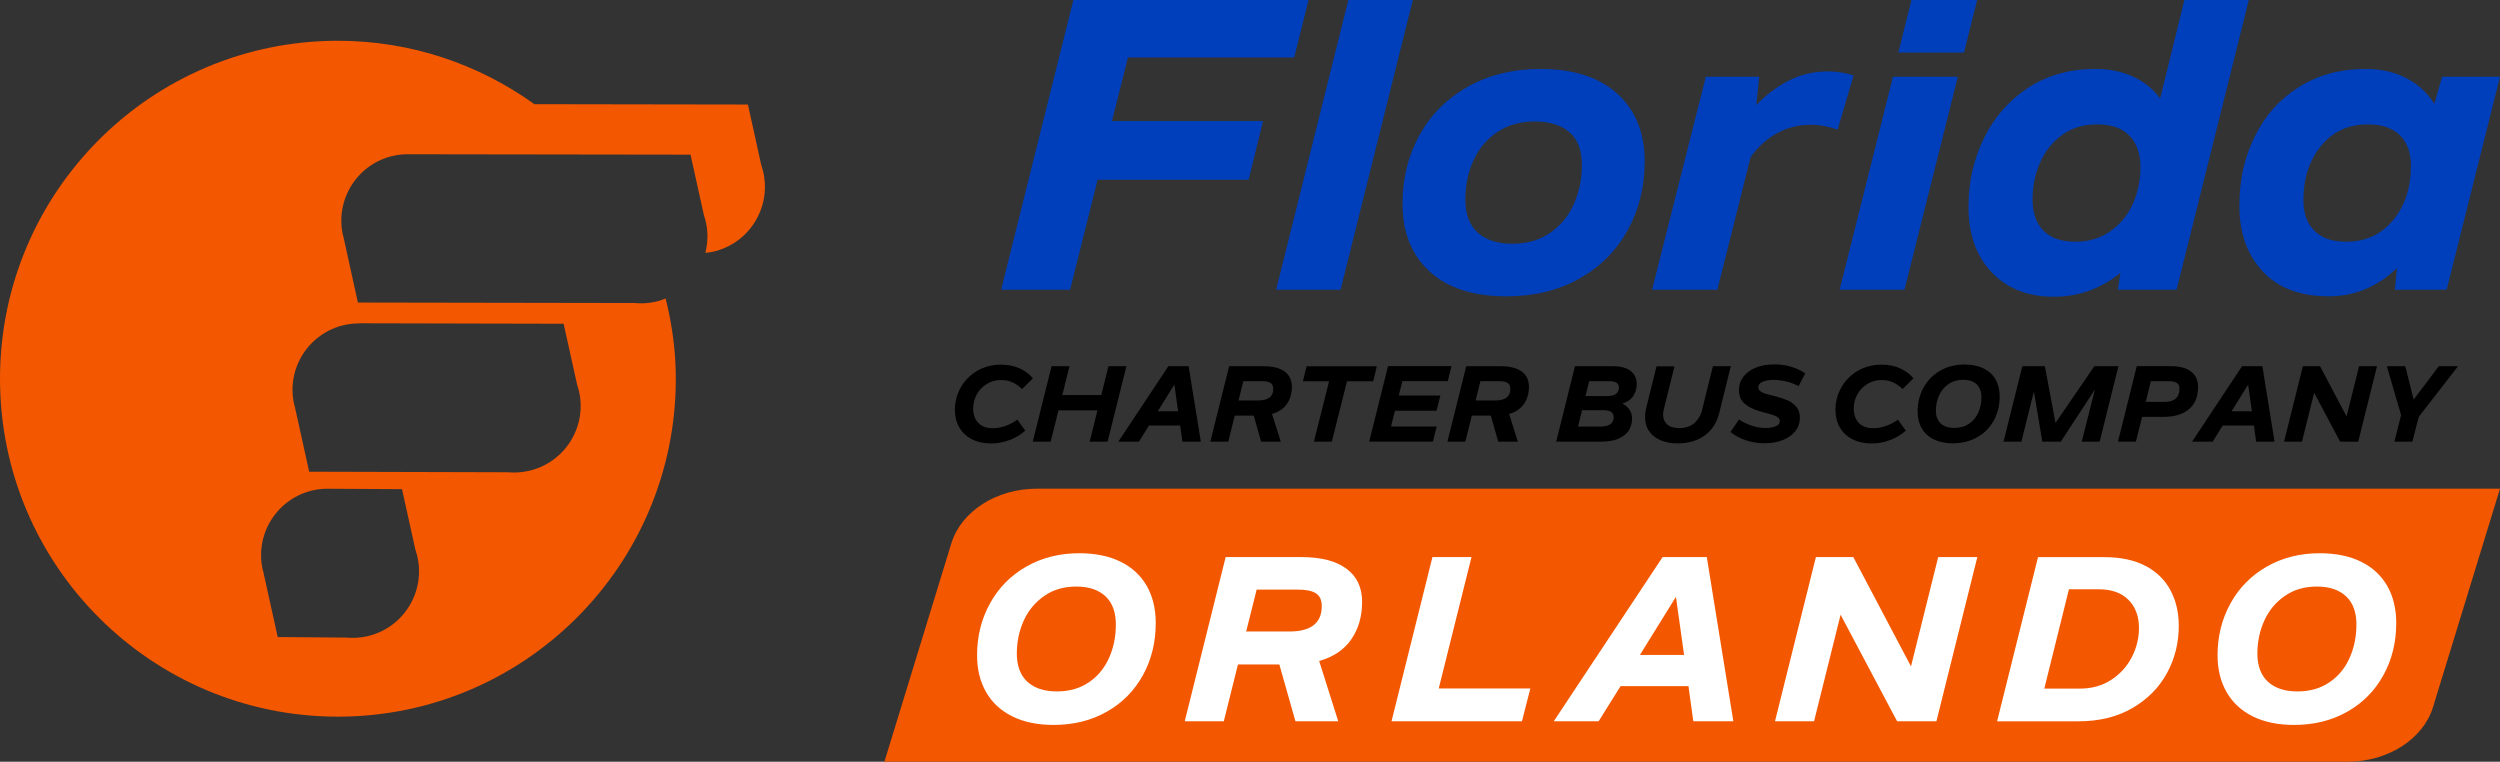 <?xml version="1.0" encoding="UTF-8"?>
<svg id="Layer_1" data-name="Layer 1" xmlns="http://www.w3.org/2000/svg" viewBox="0 0 365.48 111.36">
  <rect x="0" y="0" width="365.48" height="111.36" fill="#333333" stroke="none"/>
  <defs>
    <style>
      .cls-1 {
        isolation: isolate;
      }

      .cls-2 {
        fill: #003fbb;
      }

      .cls-3 {
        fill: #fff;
      }

      .cls-4 {
        fill: #f35700;
      }
    </style>
  </defs>
  <g class="cls-1">
    <g class="cls-1">
      <path class="cls-2" d="M164.9,8.4l-2.34,9.3h22.08l-2.1,8.58h-22.08l-4.02,16.08h-10.08L156.92,0h34.38l-2.1,8.4h-24.3Z"/>
      <path class="cls-2" d="M197.12,0h9.42l-10.56,42.36h-9.42L197.12,0Z"/>
      <path class="cls-2" d="M209,39.69c-2.64-2.42-3.96-5.71-3.96-9.87,0-3.76.84-7.14,2.52-10.14s4.05-5.35,7.11-7.05c3.06-1.7,6.57-2.55,10.53-2.55,4.84,0,8.59,1.21,11.25,3.63,2.66,2.42,3.99,5.71,3.99,9.87,0,3.72-.83,7.08-2.49,10.08s-4.02,5.36-7.08,7.08c-3.06,1.72-6.61,2.58-10.65,2.58-4.84,0-8.58-1.21-11.22-3.63ZM226.61,34.05c1.54-1.06,2.7-2.47,3.48-4.23.78-1.76,1.17-3.66,1.17-5.7,0-2.16-.61-3.76-1.83-4.8-1.22-1.04-2.91-1.56-5.07-1.56s-3.95.52-5.49,1.56c-1.54,1.04-2.7,2.43-3.48,4.17s-1.17,3.63-1.17,5.67c0,2.16.61,3.78,1.83,4.86,1.22,1.08,2.89,1.62,5.01,1.62s4.01-.53,5.55-1.59Z"/>
      <path class="cls-2" d="M270.98,11.04l-2.34,7.92c-1.32-.48-2.64-.72-3.96-.72-1.76,0-3.39.41-4.89,1.23-1.5.82-2.79,1.99-3.87,3.51l-4.86,19.38h-9.54l7.86-31.14h7.8l-.42,4.14c1.36-1.44,2.92-2.62,4.68-3.54,1.76-.92,3.7-1.38,5.82-1.38,1.28,0,2.52.2,3.72.6Z"/>
      <path class="cls-2" d="M276.74,11.22h9.48l-7.8,31.14h-9.48l7.8-31.14ZM279.44,0h9.6l-1.92,7.68h-9.6l1.92-7.68Z"/>
      <path class="cls-2" d="M328.76,0l-10.56,42.36h-8.58l.36-2.46c-2.88,2.32-6.12,3.48-9.72,3.48-3.8,0-6.83-1.19-9.09-3.57-2.26-2.38-3.39-5.57-3.39-9.57,0-3.64.76-7,2.28-10.08,1.52-3.08,3.68-5.53,6.48-7.35,2.8-1.82,6.06-2.73,9.78-2.73,2.08,0,3.93.38,5.55,1.14,1.62.76,2.93,1.82,3.93,3.18l3.54-14.4h9.42ZM308.51,33.81c1.46-1.02,2.56-2.36,3.3-4.02.74-1.66,1.11-3.45,1.11-5.37s-.54-3.49-1.62-4.59c-1.08-1.1-2.64-1.65-4.68-1.65s-3.71.51-5.13,1.53c-1.42,1.02-2.5,2.37-3.24,4.05-.74,1.68-1.11,3.48-1.11,5.4s.53,3.48,1.59,4.56c1.06,1.08,2.61,1.62,4.65,1.62s3.67-.51,5.13-1.53Z"/>
      <path class="cls-2" d="M365.48,11.22l-7.8,31.14h-7.56l.3-3.18c-2.88,2.76-6.2,4.14-9.96,4.14-4.2,0-7.43-1.22-9.69-3.66-2.26-2.44-3.39-5.62-3.39-9.54s.76-7.17,2.28-10.23c1.52-3.06,3.68-5.46,6.48-7.2,2.8-1.74,6.02-2.61,9.66-2.61,2.28,0,4.28.45,6,1.35,1.72.9,3.08,2.15,4.08,3.75l1.14-3.96h8.46ZM349.85,32.19c1.74-2.1,2.61-4.75,2.61-7.95,0-1.92-.54-3.41-1.62-4.47-1.08-1.06-2.64-1.59-4.68-1.59-2.84,0-5.12,1.05-6.84,3.15-1.72,2.1-2.58,4.75-2.58,7.95,0,1.92.54,3.41,1.62,4.47,1.08,1.06,2.62,1.59,4.62,1.59,2.84,0,5.13-1.05,6.87-3.15Z"/>
    </g>
  </g>
  <path class="cls-4" d="M111.6,25.21c-.09-.36-.19-.72-.31-1.07l-1.95-8.86-31.21-.05c-8.1-5.81-18-9.27-28.73-9.27C22.12,5.96,0,28.08,0,55.37s22.12,49.4,49.4,49.4,49.4-22.12,49.4-49.4c0-4.06-.55-7.97-1.49-11.74-.49.19-.98.38-1.51.49-1.02.22-2.01.28-2.99.18l-40.49-.07-2.1-9.55c-.03-.11-.06-.21-.09-.32-1.16-5.25,2.16-10.44,7.41-11.59.72-.16,1.44-.23,2.14-.22h0l41.27.06,1.96,8.86c.11.35.22.7.3,1.07.33,1.51.26,3.01-.09,4.42.36-.04.71-.07,1.07-.15,5.24-1.15,8.56-6.34,7.41-11.59h0ZM53.62,93.03c-1.01.22-2.01.27-2.99.18l-10.03-.08-2.11-9.55c-.02-.11-.06-.21-.09-.32-1.16-5.25,2.16-10.44,7.41-11.59.72-.16,1.44-.23,2.15-.22h0l10.81.06,1.96,8.86c.12.34.22.7.3,1.06,1.16,5.25-2.16,10.44-7.41,11.6h0ZM50.41,47.5c.72-.15,1.44-.23,2.14-.22v-.02l29.85.07,1.96,8.86c.11.34.21.7.3,1.06,1.16,5.25-2.17,10.44-7.41,11.6-1.01.22-2.02.28-2.99.19l-29.06-.08-2.11-9.55c-.03-.11-.06-.22-.09-.32-1.17-5.25,2.16-10.44,7.41-11.59h0Z"/>
  <g class="cls-1">
    <g class="cls-1">
      <path d="M147.64,64.31c-.87.34-1.77.52-2.71.52-1.1,0-2.06-.21-2.86-.62-.8-.42-1.41-1-1.84-1.74s-.63-1.6-.63-2.57c0-1.15.28-2.22.84-3.23.56-1.01,1.36-1.82,2.38-2.44,1.03-.61,2.21-.92,3.54-.92,1.04,0,1.96.19,2.74.56.79.37,1.42.85,1.9,1.44l-1.58,1.56c-.43-.41-.89-.73-1.37-.96-.49-.23-1.06-.35-1.7-.35-.77,0-1.47.19-2.09.57-.62.38-1.11.89-1.46,1.52s-.53,1.33-.53,2.08c0,.87.25,1.57.74,2.09.49.52,1.21.78,2.13.78.6,0,1.22-.11,1.86-.34.63-.22,1.21-.53,1.73-.91l1.16,1.61c-.64.56-1.39,1.02-2.26,1.36Z"/>
      <path d="M164.67,53.54l-2.75,11.03h-2.62l1.14-4.58h-5.7l-1.14,4.58h-2.62l2.75-11.03h2.62l-1.05,4.22h5.7l1.05-4.22h2.62Z"/>
      <path d="M172.53,62.21h-4.56l-1.47,2.36h-3.01l7.31-11.03h2.97l1.78,11.03h-2.69l-.33-2.36ZM172.23,60.12l-.55-3.9-2.42,3.9h2.97Z"/>
      <path d="M188.12,59.06c-.48.7-1.21,1.19-2.16,1.46l1.28,4.05h-2.87l-1.08-3.81h-2.78l-.95,3.81h-2.62l2.75-11.03h5.08c1.32,0,2.33.26,3.04.78.7.52,1.05,1.27,1.05,2.23s-.24,1.8-.73,2.51ZM186.13,56.84c0-.41-.13-.69-.39-.86-.26-.17-.65-.25-1.17-.25h-2.81l-.7,2.81h2.91c1.45,0,2.17-.57,2.17-1.7Z"/>
      <path d="M200.75,55.74h-3.83l-2.22,8.83h-2.62l2.22-8.83h-3.83l.55-2.2h10.26l-.53,2.2Z"/>
      <path d="M205.01,55.73l-.52,2.09h6.08l-.56,2.23h-6.08l-.58,2.31h6.68l-.55,2.2h-9.31l2.75-11.03h9.28l-.55,2.19h-6.65Z"/>
      <path d="M222.78,59.06c-.48.7-1.21,1.19-2.16,1.46l1.28,4.05h-2.87l-1.08-3.81h-2.78l-.95,3.81h-2.62l2.75-11.03h5.08c1.32,0,2.33.26,3.04.78.7.52,1.05,1.27,1.05,2.23s-.24,1.8-.73,2.51ZM220.79,56.84c0-.41-.13-.69-.39-.86-.26-.17-.65-.25-1.17-.25h-2.81l-.7,2.81h2.91c1.45,0,2.17-.57,2.17-1.7Z"/>
      <path d="M238.21,59.89c.26.38.39.82.39,1.31s-.12,1-.36,1.51c-.24.51-.71.94-1.4,1.31-.69.37-1.66.55-2.9.55h-6.44l2.75-11.03h5.59c1.1,0,1.95.23,2.55.69.59.46.89,1.1.89,1.91,0,.66-.17,1.24-.52,1.76-.34.52-.87.88-1.59,1.1.43.2.77.49,1.03.88ZM235.9,60.95c0-.33-.13-.58-.38-.74-.25-.16-.58-.24-.96-.24h-3.28l-.59,2.4h3.22c1.33,0,2-.47,2-1.42ZM232.33,55.73l-.55,2.17h3.26c.51,0,.91-.11,1.2-.32s.44-.52.44-.93c0-.3-.12-.53-.34-.69s-.56-.23-.98-.23h-3.03Z"/>
      <path d="M244.8,53.54l-1.56,6.26c-.07.32-.11.6-.11.83,0,.58.2,1.05.59,1.41s.98.54,1.76.54c.94,0,1.68-.25,2.23-.74s.91-1.09,1.09-1.77l1.61-6.53h2.62l-1.7,6.87c-.35,1.41-1.06,2.49-2.13,3.26-1.07.77-2.39,1.15-3.96,1.15-.91,0-1.71-.15-2.43-.44-.71-.29-1.28-.73-1.69-1.3-.41-.58-.62-1.29-.62-2.13,0-.46.07-.95.2-1.48l1.47-5.92h2.62Z"/>
      <path d="M261.17,55.78c-.64-.16-1.27-.24-1.91-.24s-1.17.09-1.59.27c-.41.18-.62.45-.62.8,0,.23.09.42.27.56.18.15.41.26.68.35.27.09.66.2,1.17.32l.33.08c.69.18,1.29.38,1.8.59s.94.54,1.3.95c.35.42.53.95.53,1.61,0,.74-.22,1.39-.66,1.95-.44.56-1.05,1-1.83,1.31-.79.31-1.69.47-2.7.47s-1.88-.15-2.73-.44-1.6-.69-2.23-1.2l1.25-1.84c.54.37,1.15.66,1.83.9.68.23,1.38.35,2.08.35.56,0,1.05-.09,1.45-.26s.61-.42.61-.76c0-.29-.18-.52-.55-.7-.37-.17-.91-.35-1.64-.52l-.98-.28c-.84-.27-1.52-.63-2.04-1.09-.51-.46-.77-1.12-.77-1.97,0-.71.22-1.34.64-1.91.42-.56,1.02-1,1.8-1.33.78-.32,1.7-.48,2.75-.48,1.66,0,3.16.43,4.51,1.3l-.98,1.89c-.55-.3-1.14-.53-1.78-.7Z"/>
      <path d="M276.37,64.31c-.87.34-1.77.52-2.71.52-1.1,0-2.06-.21-2.86-.62-.8-.42-1.41-1-1.84-1.74s-.63-1.6-.63-2.57c0-1.15.28-2.22.84-3.23s1.36-1.82,2.38-2.44c1.03-.61,2.21-.92,3.54-.92,1.04,0,1.96.19,2.74.56.79.37,1.42.85,1.9,1.44l-1.58,1.56c-.43-.41-.89-.73-1.38-.96-.49-.23-1.06-.35-1.7-.35-.77,0-1.46.19-2.08.57-.62.38-1.11.89-1.46,1.52-.35.63-.53,1.33-.53,2.08,0,.87.25,1.57.74,2.09.49.52,1.21.78,2.13.78.6,0,1.22-.11,1.86-.34.63-.22,1.21-.53,1.73-.91l1.16,1.61c-.64.56-1.39,1.02-2.26,1.36Z"/>
      <path d="M282.72,64.25c-.77-.38-1.36-.92-1.77-1.62s-.61-1.53-.61-2.48c0-1.28.29-2.44.87-3.49s1.39-1.87,2.43-2.47c1.04-.6,2.23-.9,3.56-.9,1.08,0,2.01.19,2.78.57.77.38,1.36.92,1.76,1.62.4.7.6,1.53.6,2.49,0,1.29-.29,2.46-.86,3.5s-1.38,1.86-2.42,2.45-2.23.89-3.58.89c-1.07,0-1.99-.19-2.76-.57ZM287.85,61.96c.6-.41,1.05-.95,1.36-1.64.31-.69.46-1.44.46-2.25s-.23-1.45-.7-1.89-1.12-.66-1.96-.66-1.54.21-2.15.62c-.61.42-1.07.97-1.38,1.66s-.47,1.43-.47,2.23.24,1.45.71,1.88c.47.43,1.13.65,1.98.65s1.55-.2,2.15-.61Z"/>
      <path d="M309.7,53.54l-2.75,11.03h-2.62l1.94-7.65-5,7.65h-2.7l-1.23-7.34-1.83,7.34h-2.61l2.75-11.03h3.29l1.56,8.29,5.67-8.29h3.53Z"/>
      <path d="M320.31,54.32c.69.52,1.03,1.27,1.03,2.25,0,1.41-.44,2.49-1.32,3.24-.88.75-2.12,1.13-3.71,1.13h-3.15l-.91,3.62h-2.62l2.75-11.03h4.95c1.3,0,2.3.26,2.98.78ZM318.63,56.79c0-.38-.13-.64-.4-.81-.27-.17-.65-.25-1.15-.25h-2.64l-.75,3.02h2.76c1.45,0,2.17-.65,2.17-1.95Z"/>
      <path d="M329.5,62.21h-4.56l-1.47,2.36h-3.01l7.31-11.03h2.97l1.78,11.03h-2.69l-.33-2.36ZM329.21,60.12l-.55-3.9-2.42,3.9h2.97Z"/>
      <path d="M347.5,53.54l-2.75,11.03h-2.64l-3.8-7.15-1.78,7.15h-2.62l2.75-11.03h2.51l3.88,7.34,1.83-7.34h2.62Z"/>
      <path d="M359.34,53.54l-5.73,7.39-.95,3.64h-2.62l.98-3.89-2.08-7.14h2.69l1.23,4.87,3.67-4.87h2.81Z"/>
    </g>
  </g>
  <path class="cls-4" d="M151.59,71.44h213.89l-9.79,31.93c-1.44,4.69-6.6,7.99-12.51,7.99h-213.89l9.79-31.93c1.44-4.69,6.6-7.99,12.51-7.99h0Z"/>
  <g class="cls-1">
    <g class="cls-1">
      <path class="cls-3" d="M148.01,104.74c-1.68-.83-2.96-2.01-3.84-3.54-.88-1.53-1.33-3.33-1.33-5.39,0-2.79.63-5.32,1.89-7.6,1.26-2.28,3.02-4.07,5.29-5.37,2.27-1.3,4.85-1.96,7.75-1.96,2.36,0,4.37.41,6.05,1.24,1.68.83,2.95,2.01,3.83,3.54.87,1.53,1.31,3.34,1.31,5.42,0,2.81-.62,5.35-1.87,7.62-1.25,2.27-3,4.05-5.27,5.34-2.27,1.29-4.86,1.94-7.79,1.94-2.33,0-4.34-.41-6.02-1.24ZM159.17,99.76c1.3-.88,2.29-2.07,2.96-3.57s1-3.13,1-4.9-.5-3.16-1.51-4.11c-1.01-.95-2.43-1.43-4.27-1.43s-3.35.45-4.67,1.36c-1.33.91-2.33,2.11-3.01,3.6-.68,1.5-1.02,3.12-1.02,4.86s.52,3.16,1.55,4.1c1.03.94,2.46,1.41,4.3,1.41s3.37-.44,4.67-1.33Z"/>
      <path class="cls-3" d="M197.56,93.45c-1.05,1.53-2.62,2.59-4.71,3.18l2.79,8.81h-6.26l-2.35-8.3h-6.05l-2.07,8.3h-5.71l5.98-24h11.05c2.88,0,5.08.57,6.61,1.7s2.29,2.75,2.29,4.86-.53,3.93-1.58,5.46ZM193.23,88.61c0-.88-.28-1.51-.85-1.87-.57-.36-1.42-.54-2.55-.54h-6.12l-1.53,6.12h6.32c3.15,0,4.73-1.24,4.73-3.71Z"/>
      <path class="cls-3" d="M223.72,100.65l-1.22,4.79h-19.07l5.98-24h5.71l-4.79,19.21h13.4Z"/>
      <path class="cls-3" d="M246.84,100.31h-9.93l-3.2,5.13h-6.56l15.91-24h6.46l3.88,24h-5.85l-.71-5.13ZM246.2,95.75l-1.19-8.5-5.27,8.5h6.46Z"/>
      <path class="cls-3" d="M289.07,81.44l-5.98,24h-5.75l-8.26-15.57-3.88,15.57h-5.71l5.98-24h5.47l8.43,15.98,3.98-15.98h5.71Z"/>
      <path class="cls-3" d="M313.67,82.73c1.62.86,2.83,2.05,3.64,3.57s1.21,3.25,1.21,5.2c0,2.47-.57,4.77-1.72,6.89s-2.83,3.82-5.05,5.12c-2.22,1.29-4.86,1.94-7.92,1.94h-11.87l5.98-24h9.69c2.4,0,4.41.43,6.04,1.29ZM308.6,99.42c1.3-.84,2.31-1.94,3.03-3.3.71-1.36,1.07-2.8,1.07-4.32,0-1.7-.51-3.07-1.53-4.1-1.02-1.03-2.46-1.55-4.32-1.55h-4.39l-3.6,14.52h5.2c1.72,0,3.24-.42,4.54-1.26Z"/>
      <path class="cls-3" d="M329.36,104.74c-1.68-.83-2.96-2.01-3.84-3.54-.88-1.53-1.33-3.33-1.33-5.39,0-2.79.63-5.32,1.89-7.6,1.26-2.28,3.02-4.07,5.29-5.37s4.85-1.96,7.75-1.96c2.36,0,4.37.41,6.05,1.24s2.95,2.01,3.83,3.54c.87,1.53,1.31,3.34,1.31,5.42,0,2.81-.62,5.35-1.87,7.62-1.25,2.27-3,4.05-5.27,5.34s-4.86,1.94-7.79,1.94c-2.33,0-4.34-.41-6.02-1.24ZM340.53,99.76c1.3-.88,2.29-2.07,2.96-3.57.67-1.5,1-3.13,1-4.9s-.5-3.16-1.51-4.11c-1.01-.95-2.43-1.43-4.27-1.43s-3.35.45-4.67,1.36c-1.33.91-2.33,2.11-3.01,3.6s-1.02,3.12-1.02,4.86.52,3.16,1.55,4.1c1.03.94,2.46,1.41,4.3,1.41s3.37-.44,4.67-1.33Z"/>
    </g>
  </g>
</svg>